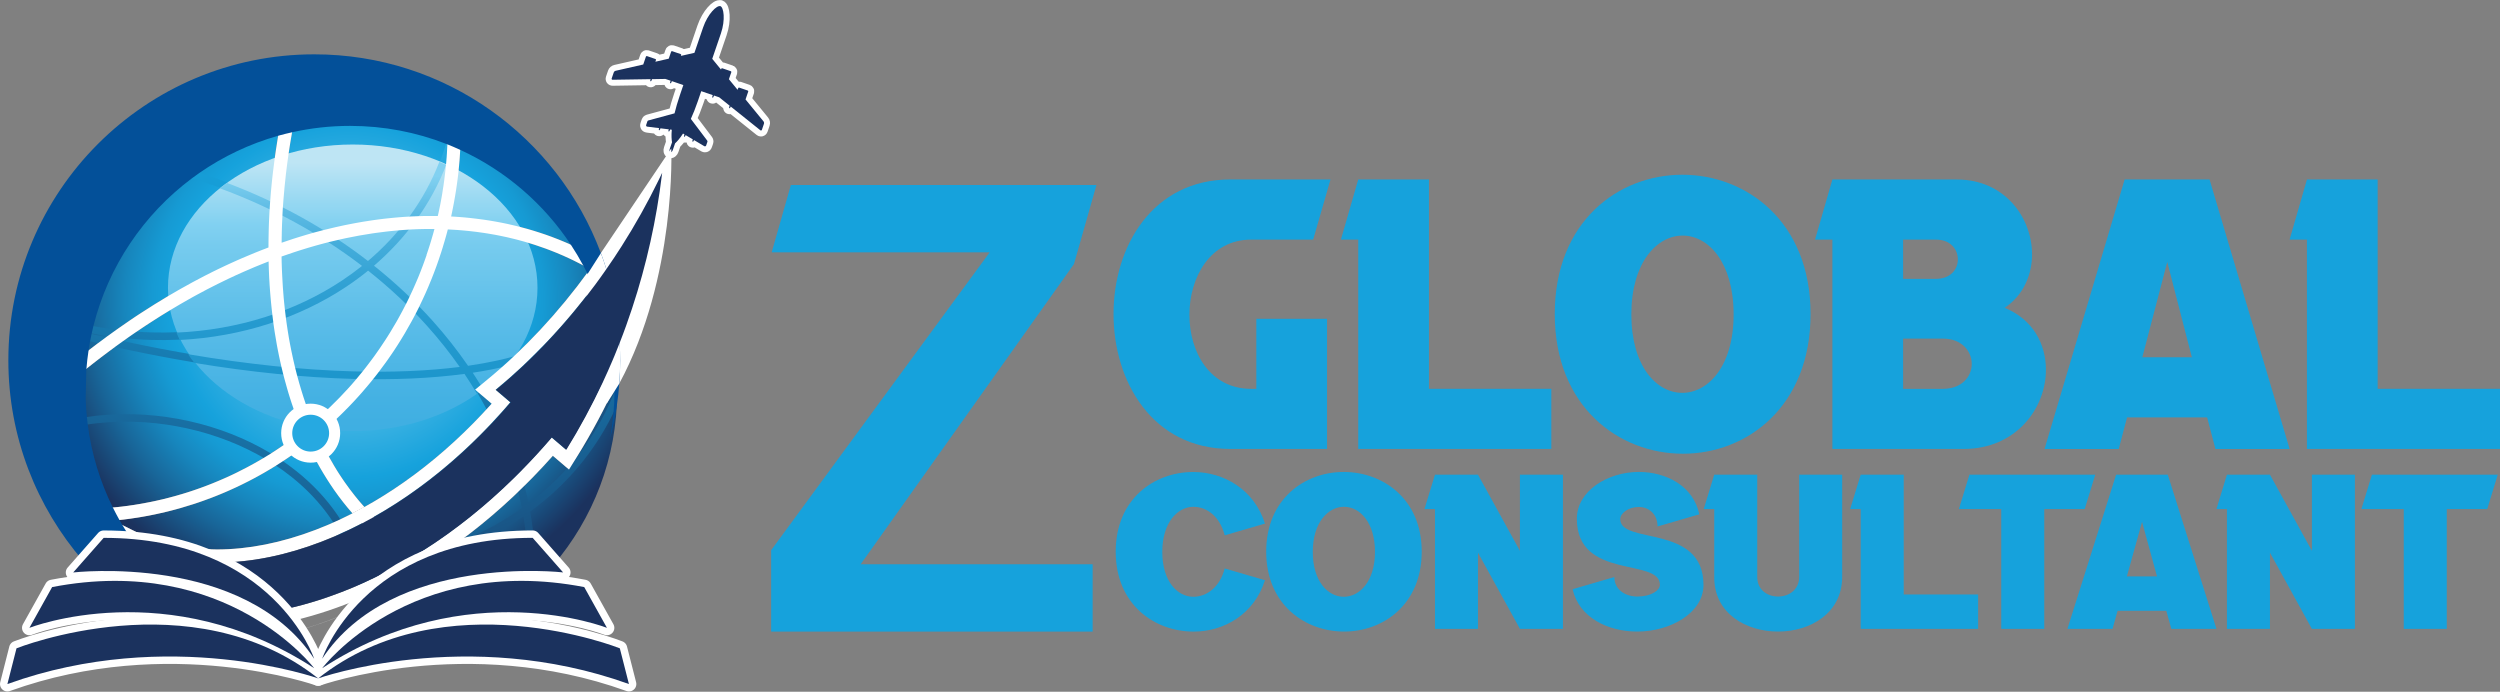 <svg xmlns="http://www.w3.org/2000/svg" width="206" height="57" viewBox="0 0 206 57" fill="none"><rect x="0" y="0" width="206" height="57" fill="#808080" stroke="none"/><g clip-path="url(#clip0_213_327)"><path d="M16.34 52.965C16.404 52.967 16.468 52.97 16.53 52.972C16.466 52.972 16.402 52.967 16.338 52.965H16.34Z" fill="url(#paint0_radial_213_327)"></path><path d="M16.876 52.982C16.808 52.982 16.739 52.98 16.67 52.977C16.739 52.977 16.808 52.982 16.876 52.982Z" fill="url(#paint1_radial_213_327)"></path><path d="M17.256 52.984C17.131 52.984 17.005 52.984 16.879 52.98C17.005 52.982 17.131 52.984 17.256 52.984Z" fill="white"></path><path d="M28.69 50.485C25.514 51.84 22.087 52.771 18.524 52.954C18.225 52.97 17.923 52.98 17.619 52.984C17.93 52.98 18.241 52.97 18.55 52.954C22.113 52.771 25.54 51.84 28.716 50.485C28.759 50.466 28.799 50.447 28.842 50.43L28.837 50.421C28.837 50.421 28.823 50.428 28.813 50.43C28.771 50.449 28.73 50.468 28.688 50.485H28.69Z" fill="white"></path><path d="M16.672 52.974C16.625 52.974 16.578 52.972 16.532 52.97C16.58 52.97 16.627 52.972 16.672 52.974Z" fill="white"></path><path d="M59.352 0.501C59.64 0.598 59.787 1.633 59.402 2.758C59.402 2.758 59.117 3.587 58.688 4.847L59.412 5.732L59.435 5.664C59.447 5.63 59.483 5.614 59.516 5.626L60.221 5.868C60.254 5.88 60.271 5.915 60.261 5.948L60.062 6.528L60.779 7.401L60.829 7.259C60.841 7.225 60.876 7.209 60.91 7.218L61.614 7.46C61.648 7.472 61.664 7.508 61.655 7.541L61.432 8.194L62.908 9.995C62.958 10.055 62.972 10.136 62.946 10.209L62.778 10.703C62.761 10.753 62.697 10.772 62.657 10.738L60.207 8.775L60.183 8.849C60.176 8.873 60.162 8.892 60.148 8.904C60.133 8.915 60.117 8.923 60.105 8.918C60.079 8.908 60.072 8.859 60.086 8.816L60.124 8.709L59.262 8.018L58.83 7.871L58.792 7.98C58.785 8.004 58.771 8.023 58.757 8.035C58.742 8.047 58.726 8.054 58.714 8.049C58.688 8.04 58.681 7.99 58.695 7.947L58.733 7.838L57.783 7.513L57.501 8.339C57.306 8.908 57.112 9.39 56.926 9.798L58.277 11.588C58.298 11.617 58.303 11.652 58.291 11.685L58.187 11.989C58.166 12.053 58.092 12.079 58.035 12.046L57.181 11.538L57.157 11.607C57.15 11.631 57.135 11.65 57.121 11.662C57.107 11.674 57.09 11.681 57.078 11.676C57.052 11.666 57.045 11.617 57.059 11.574L57.09 11.486L56.492 11.13L56.466 11.204C56.459 11.227 56.445 11.246 56.431 11.258C56.416 11.27 56.4 11.277 56.388 11.273C56.362 11.263 56.355 11.213 56.369 11.17L56.402 11.078L56.281 11.004C56.006 11.431 55.778 11.676 55.628 11.809L55.436 12.367C55.398 12.481 55.303 12.569 55.234 12.545C55.201 12.533 55.177 12.497 55.168 12.447C55.158 12.4 55.163 12.338 55.184 12.281L55.377 11.723C55.341 11.527 55.31 11.194 55.355 10.689L55.215 10.672L55.182 10.764C55.168 10.807 55.132 10.843 55.104 10.833C55.089 10.829 55.082 10.814 55.078 10.795C55.075 10.776 55.078 10.753 55.085 10.731L55.111 10.658L54.42 10.572L54.389 10.66C54.375 10.705 54.337 10.738 54.311 10.729C54.297 10.724 54.289 10.71 54.285 10.691C54.282 10.672 54.285 10.648 54.292 10.627L54.316 10.558L53.328 10.435C53.262 10.428 53.221 10.359 53.243 10.297L53.347 9.993C53.359 9.96 53.385 9.936 53.418 9.927L55.583 9.34C55.688 8.904 55.83 8.405 56.025 7.835L56.307 7.009L55.358 6.684L55.32 6.793C55.305 6.839 55.267 6.872 55.241 6.862C55.227 6.858 55.22 6.843 55.215 6.824C55.213 6.805 55.215 6.782 55.222 6.76L55.26 6.651L54.828 6.504L53.724 6.523L53.687 6.63C53.672 6.675 53.637 6.708 53.608 6.699C53.594 6.694 53.587 6.68 53.582 6.661C53.577 6.642 53.582 6.618 53.589 6.596L53.613 6.523L50.475 6.573C50.42 6.573 50.382 6.521 50.401 6.471L50.57 5.977C50.596 5.903 50.655 5.849 50.731 5.832L53.003 5.315L53.226 4.662C53.238 4.629 53.273 4.612 53.307 4.622L54.012 4.864C54.045 4.876 54.062 4.911 54.052 4.944L54.002 5.087L55.104 4.835L55.303 4.256C55.315 4.223 55.35 4.206 55.384 4.216L56.089 4.458C56.122 4.47 56.139 4.505 56.129 4.539L56.105 4.607L57.221 4.353C57.653 3.095 57.935 2.265 57.935 2.265C58.32 1.139 59.07 0.413 59.357 0.51L59.352 0.501Z" stroke="white" stroke-width="0.985" stroke-linecap="round" stroke-linejoin="round"></path><path d="M59.352 0.501C59.64 0.598 59.787 1.633 59.402 2.758C59.402 2.758 59.117 3.587 58.688 4.847L59.412 5.732L59.435 5.664C59.447 5.63 59.483 5.614 59.516 5.626L60.221 5.868C60.254 5.88 60.271 5.915 60.261 5.948L60.062 6.528L60.779 7.401L60.829 7.259C60.841 7.225 60.876 7.209 60.91 7.218L61.614 7.46C61.648 7.472 61.664 7.508 61.655 7.541L61.432 8.194L62.908 9.995C62.958 10.055 62.972 10.136 62.946 10.209L62.778 10.703C62.761 10.753 62.697 10.772 62.657 10.738L60.207 8.775L60.183 8.849C60.176 8.873 60.162 8.892 60.148 8.904C60.133 8.915 60.117 8.923 60.105 8.918C60.079 8.908 60.072 8.859 60.086 8.816L60.124 8.709L59.262 8.018L58.83 7.871L58.792 7.98C58.785 8.004 58.771 8.023 58.757 8.035C58.742 8.047 58.726 8.054 58.714 8.049C58.688 8.04 58.681 7.99 58.695 7.947L58.733 7.838L57.783 7.513L57.501 8.339C57.306 8.908 57.112 9.39 56.926 9.798L58.277 11.588C58.298 11.617 58.303 11.652 58.291 11.685L58.187 11.989C58.166 12.053 58.092 12.079 58.035 12.046L57.181 11.538L57.157 11.607C57.15 11.631 57.135 11.65 57.121 11.662C57.107 11.674 57.09 11.681 57.078 11.676C57.052 11.666 57.045 11.617 57.059 11.574L57.09 11.486L56.492 11.13L56.466 11.204C56.459 11.227 56.445 11.246 56.431 11.258C56.416 11.27 56.4 11.277 56.388 11.273C56.362 11.263 56.355 11.213 56.369 11.17L56.402 11.078L56.281 11.004C56.006 11.431 55.778 11.676 55.628 11.809L55.436 12.367C55.398 12.481 55.303 12.569 55.234 12.545C55.201 12.533 55.177 12.497 55.168 12.447C55.158 12.4 55.163 12.338 55.184 12.281L55.377 11.723C55.341 11.527 55.31 11.194 55.355 10.689L55.215 10.672L55.182 10.764C55.168 10.807 55.132 10.843 55.104 10.833C55.089 10.829 55.082 10.814 55.078 10.795C55.075 10.776 55.078 10.753 55.085 10.731L55.111 10.658L54.42 10.572L54.389 10.66C54.375 10.705 54.337 10.738 54.311 10.729C54.297 10.724 54.289 10.71 54.285 10.691C54.282 10.672 54.285 10.648 54.292 10.627L54.316 10.558L53.328 10.435C53.262 10.428 53.221 10.359 53.243 10.297L53.347 9.993C53.359 9.96 53.385 9.936 53.418 9.927L55.583 9.34C55.688 8.904 55.83 8.405 56.025 7.835L56.307 7.009L55.358 6.684L55.32 6.793C55.305 6.839 55.267 6.872 55.241 6.862C55.227 6.858 55.22 6.843 55.215 6.824C55.213 6.805 55.215 6.782 55.222 6.76L55.26 6.651L54.828 6.504L53.724 6.523L53.687 6.63C53.672 6.675 53.637 6.708 53.608 6.699C53.594 6.694 53.587 6.68 53.582 6.661C53.577 6.642 53.582 6.618 53.589 6.596L53.613 6.523L50.475 6.573C50.42 6.573 50.382 6.521 50.401 6.471L50.57 5.977C50.596 5.903 50.655 5.849 50.731 5.832L53.003 5.315L53.226 4.662C53.238 4.629 53.273 4.612 53.307 4.622L54.012 4.864C54.045 4.876 54.062 4.911 54.052 4.944L54.002 5.087L55.104 4.835L55.303 4.256C55.315 4.223 55.35 4.206 55.384 4.216L56.089 4.458C56.122 4.47 56.139 4.505 56.129 4.539L56.105 4.607L57.221 4.353C57.653 3.095 57.935 2.265 57.935 2.265C58.32 1.139 59.07 0.413 59.357 0.51L59.352 0.501Z" fill="#1B325E"></path><path d="M49.511 20.85L55.313 12.227C55.313 12.227 55.761 22.834 51.028 31.605L48.085 27.275L48.731 24.833L49.511 20.85Z" fill="white"></path><path d="M47.294 20.28C45.014 16.779 41.764 13.969 37.926 12.227C37.828 14.147 37.572 16.022 37.166 17.84C40.852 18.032 44.263 18.88 47.292 20.28H47.294Z" fill="url(#paint2_radial_213_327)"></path><path d="M35.521 17.798C35.704 17.798 35.885 17.798 36.067 17.802C36.514 15.858 36.784 13.843 36.865 11.778C34.377 10.805 31.669 10.269 28.837 10.269C27.204 10.269 25.611 10.447 24.08 10.784C23.504 13.998 23.219 17.081 23.195 20C27.51 18.5 31.655 17.798 35.524 17.798H35.521Z" fill="url(#paint3_radial_213_327)"></path><path d="M24.79 21.432C24.79 22.773 23.703 23.862 22.36 23.862C21.016 23.862 19.929 22.775 19.929 21.432C19.929 20.088 21.016 19.001 22.36 19.001C23.703 19.001 24.79 20.088 24.79 21.432Z" fill="white"></path><path d="M38.726 18.353C38.726 19.695 37.639 20.784 36.295 20.784C34.952 20.784 33.864 19.697 33.864 18.353C33.864 17.01 34.952 15.923 36.295 15.923C37.639 15.923 38.726 17.01 38.726 18.353Z" fill="white"></path><path d="M23.879 21.431C23.879 22.269 23.2 22.95 22.36 22.95C21.519 22.95 20.841 22.269 20.841 21.431C20.841 20.593 21.519 19.912 22.36 19.912C23.2 19.912 23.879 20.591 23.879 21.431Z" fill="#26A9E1"></path><path d="M37.814 18.353C37.814 19.191 37.135 19.872 36.295 19.872C35.455 19.872 34.776 19.191 34.776 18.353C34.776 17.515 35.455 16.834 36.295 16.834C37.135 16.834 37.814 17.513 37.814 18.353Z" fill="#26A9E1"></path><path d="M22.934 11.069C14.648 13.369 8.329 20.392 7.054 29.056C12.184 25.061 17.249 22.22 22.11 20.39C22.11 17.433 22.376 14.313 22.934 11.066V11.069Z" fill="url(#paint4_radial_213_327)"></path><path d="M25.35 36.561C20.86 40.036 15.436 42.3 9.535 42.887C9.561 42.937 9.587 42.984 9.616 43.034L11.142 43.789C13.105 44.762 15.436 45.275 17.876 45.275C18.187 45.275 18.505 45.265 18.823 45.248C21.472 45.115 24.254 44.432 27.09 43.219C27.116 43.207 27.14 43.198 27.166 43.186C27.192 43.174 27.216 43.164 27.242 43.153C27.847 42.889 28.448 42.604 29.046 42.298C28.514 41.695 28.009 41.05 27.532 40.368C26.722 39.208 25.991 37.933 25.35 36.559V36.561Z" fill="url(#paint5_radial_213_327)"></path><path d="M22.125 21.543C17.228 23.435 12.096 26.388 6.886 30.568C6.843 31.135 6.819 31.707 6.819 32.284C6.819 35.712 7.603 38.956 9.001 41.85C14.951 41.347 20.413 39.075 24.897 35.541C23.224 31.572 22.248 26.832 22.125 21.541V21.543Z" fill="url(#paint6_radial_213_327)"></path><path d="M28.757 33.508C27.952 34.339 27.105 35.127 26.217 35.865C26.217 35.87 26.219 35.873 26.221 35.877C27.264 38.163 28.548 40.143 30.026 41.778C33.772 39.704 37.344 36.808 40.511 33.266L40.133 32.944L39.151 32.108L40.148 31.289C43.221 28.761 46.032 25.742 48.489 22.355C48.429 22.238 48.37 22.122 48.308 22.006C45.006 20.195 41.159 19.108 36.91 18.913C35.465 24.52 32.609 29.53 28.759 33.511L28.757 33.508Z" fill="url(#paint7_radial_213_327)"></path><path d="M23.197 21.144C23.276 26.335 24.194 30.971 25.77 34.828C26.54 34.175 27.278 33.485 27.98 32.756C31.648 28.963 34.384 24.206 35.799 18.88C35.706 18.88 35.614 18.88 35.521 18.88C31.681 18.88 27.536 19.597 23.195 21.147L23.197 21.144Z" fill="url(#paint8_radial_213_327)"></path><path d="M45.571 46.592C48.864 42.745 50.853 37.748 50.853 32.286C50.853 32.016 50.848 31.748 50.838 31.48C49.87 33.604 48.771 35.66 47.553 37.63L46.891 38.698L45.934 37.881L45.559 37.561C43.449 39.932 41.185 42.059 38.814 43.896C37.855 44.639 36.874 45.334 35.877 45.985C37.634 46.711 39.523 47.091 41.524 47.093C42.827 47.093 44.178 46.929 45.571 46.592Z" fill="url(#paint9_radial_213_327)"></path><path d="M36.779 11.771C35.649 15.616 33.397 18.913 30.375 21.476C26.352 18.369 21.588 15.858 16.278 14.187C16.065 14.334 15.856 14.486 15.647 14.64C21.018 16.271 25.832 18.773 29.886 21.88C29.364 22.297 28.82 22.696 28.258 23.071C23.9 25.974 18.374 27.555 12.495 27.391C10.845 27.346 9.164 27.161 7.477 26.831C7.427 27.031 7.377 27.232 7.332 27.434C9.062 27.773 10.783 27.963 12.478 28.011C18.479 28.177 24.13 26.565 28.602 23.586C29.222 23.173 29.817 22.734 30.389 22.269C32.165 23.674 33.791 25.198 35.243 26.817C36.221 27.906 37.121 29.036 37.938 30.204C35.348 30.532 32.393 30.66 29.141 30.57C22.822 30.394 15.388 29.395 7.363 27.47L7.218 28.073C15.281 30.007 22.753 31.014 29.124 31.192C32.535 31.287 35.628 31.144 38.332 30.781C40.655 34.244 42.258 38.002 43.005 41.878C42.44 42.274 41.856 42.651 41.251 43.005C37.964 44.925 34.087 46.191 29.839 46.803C28.944 43.56 26.99 40.874 24.434 38.83C20.774 35.901 15.882 34.27 11.035 34.135C9.642 34.097 8.253 34.182 6.895 34.396C6.914 34.602 6.938 34.809 6.962 35.013C8.289 34.802 9.651 34.716 11.016 34.754C15.737 34.885 20.508 36.482 24.045 39.314C26.492 41.277 28.351 43.817 29.217 46.886C26.99 47.171 24.664 47.282 22.272 47.216C18.77 47.119 15.122 46.642 11.427 45.792C11.631 46.055 11.842 46.314 12.06 46.568C15.53 47.318 18.953 47.743 22.255 47.835C24.705 47.904 27.088 47.788 29.373 47.491C29.654 48.683 29.787 49.953 29.748 51.294C29.722 52.253 29.606 53.252 29.397 54.285C29.611 54.28 29.822 54.27 30.033 54.258C30.23 53.242 30.342 52.26 30.368 51.31V51.303C30.406 49.934 30.273 48.633 29.991 47.408C34.282 46.782 38.211 45.497 41.565 43.541C42.101 43.228 42.621 42.898 43.126 42.552C43.402 44.199 43.52 45.868 43.473 47.539C43.461 47.942 43.44 48.343 43.409 48.747C43.632 48.547 43.853 48.346 44.069 48.137C44.078 47.942 44.085 47.75 44.092 47.555C44.142 45.742 44.002 43.935 43.687 42.153C46.727 39.936 49.16 37.062 50.774 33.537C50.786 33.325 50.795 33.114 50.8 32.903C50.81 32.549 50.812 32.196 50.805 31.844C49.31 35.842 46.808 39.046 43.558 41.479C42.792 37.709 41.234 34.059 39.013 30.686C40.954 30.389 42.68 29.974 44.161 29.442C45.994 28.782 47.453 27.947 48.477 26.921C48.984 26.413 49.386 25.856 49.663 25.255C49.561 24.954 49.452 24.652 49.338 24.355C49.12 25.127 48.685 25.832 48.04 26.482C46.642 27.885 44.23 28.986 41.009 29.687C40.259 29.85 39.466 29.993 38.631 30.114C37.75 28.834 36.775 27.596 35.706 26.406C34.256 24.792 32.642 23.271 30.878 21.868C33.921 19.259 36.205 15.91 37.363 12.008C37.173 11.927 36.981 11.849 36.786 11.773L36.779 11.771Z" fill="url(#paint10_radial_213_327)"></path><path d="M29.065 35.521C37.473 35.521 44.289 30.235 44.289 23.715C44.289 17.194 37.473 11.908 29.065 11.908C20.657 11.908 13.841 17.194 13.841 23.715C13.841 30.235 20.657 35.521 29.065 35.521Z" fill="url(#paint11_linear_213_327)"></path><path d="M40.836 32.12L42.046 33.151C38.073 37.805 33.188 41.745 27.674 44.145C27.622 44.169 27.57 44.193 27.517 44.214C24.738 45.401 21.802 46.182 18.88 46.329C18.581 46.346 18.282 46.353 17.985 46.355C18.291 46.355 18.6 46.346 18.908 46.329C21.83 46.182 24.769 45.401 27.546 44.214C27.598 44.19 27.65 44.169 27.703 44.145L29.421 48.256C35.723 45.513 41.09 41.145 45.448 36.049L46.637 37.062C48.206 34.527 49.538 31.902 50.644 29.225C50.361 27.205 49.806 25.27 49.015 23.464C46.592 26.73 43.841 29.649 40.836 32.12Z" fill="url(#paint12_radial_213_327)"></path><path d="M41.8 30.15C42.016 29.892 42.22 29.623 42.412 29.35C41.944 29.481 41.455 29.602 40.945 29.713C40.195 29.877 39.402 30.02 38.567 30.141C37.686 28.861 36.711 27.622 35.645 26.433C34.194 24.819 32.58 23.3 30.817 21.895C33.447 19.637 35.509 16.829 36.77 13.587C36.582 13.502 36.395 13.419 36.203 13.338C34.968 16.528 32.932 19.291 30.321 21.506C26.931 18.887 23.017 16.692 18.692 15.068C18.491 15.213 18.296 15.36 18.106 15.512C22.474 17.112 26.423 19.298 29.832 21.911C29.309 22.329 28.766 22.728 28.201 23.103C24.365 25.657 19.623 27.188 14.534 27.406C14.619 27.61 14.712 27.815 14.811 28.014C19.915 27.753 24.672 26.198 28.545 23.618C29.165 23.205 29.761 22.766 30.333 22.301C32.108 23.706 33.732 25.23 35.187 26.849C36.165 27.938 37.064 29.068 37.881 30.236C35.291 30.563 32.336 30.692 29.084 30.601C24.978 30.487 20.401 30.024 15.497 29.187C15.661 29.431 15.834 29.668 16.02 29.903C20.712 30.68 25.104 31.109 29.067 31.221C32.478 31.316 35.571 31.173 38.275 30.81C38.636 31.349 38.98 31.895 39.305 32.446C39.476 32.325 39.642 32.201 39.806 32.073C39.533 31.615 39.25 31.162 38.954 30.713C39.962 30.559 40.912 30.373 41.802 30.155L41.8 30.15Z" fill="url(#paint13_linear_213_327)"></path><path d="M34.214 45.173C32.692 44.311 31.287 43.17 30.026 41.776C29.701 41.957 29.374 42.132 29.044 42.301C30.42 43.863 31.975 45.149 33.679 46.113C34.038 46.317 34.403 46.505 34.774 46.678C35.144 46.452 35.51 46.222 35.875 45.982C35.305 45.747 34.752 45.477 34.211 45.171L34.214 45.173Z" fill="white"></path><path d="M45.571 46.592C44.178 46.929 42.827 47.093 41.524 47.093C39.521 47.093 37.631 46.711 35.877 45.984C35.512 46.222 35.146 46.454 34.776 46.68C36.85 47.655 39.12 48.173 41.524 48.173C42.436 48.173 43.364 48.097 44.311 47.947C44.75 47.513 45.17 47.062 45.571 46.592Z" fill="white"></path><path d="M47.295 20.281C47.209 20.24 47.126 20.202 47.041 20.164C47.031 20.16 47.019 20.155 47.01 20.15C46.855 20.081 46.696 20.012 46.54 19.946C46.374 19.875 46.205 19.806 46.037 19.739C46.037 19.739 46.032 19.739 46.032 19.737C45.875 19.673 45.714 19.614 45.555 19.552C45.529 19.542 45.505 19.533 45.481 19.523C45.327 19.466 45.173 19.412 45.016 19.355C44.997 19.348 44.975 19.341 44.957 19.334C44.795 19.279 44.636 19.224 44.472 19.172C44.297 19.115 44.116 19.058 43.941 19.004C43.77 18.951 43.596 18.902 43.423 18.852C43.416 18.852 43.407 18.847 43.402 18.847C43.221 18.797 43.039 18.747 42.856 18.7C42.702 18.66 42.55 18.622 42.393 18.584C42.194 18.536 41.992 18.491 41.792 18.446C41.638 18.413 41.486 18.382 41.33 18.351C41.159 18.318 40.986 18.284 40.812 18.254C40.639 18.223 40.463 18.192 40.29 18.166C40.121 18.14 39.955 18.113 39.787 18.09C39.77 18.09 39.756 18.085 39.739 18.085C39.571 18.061 39.402 18.038 39.234 18.019C39.056 17.997 38.878 17.976 38.697 17.957C38.56 17.943 38.422 17.928 38.284 17.916C38.242 17.912 38.197 17.907 38.154 17.905C38.023 17.893 37.893 17.883 37.76 17.874C37.755 17.874 37.748 17.874 37.741 17.874C37.667 17.869 37.591 17.862 37.518 17.857C37.401 17.85 37.287 17.843 37.173 17.838C37.195 17.736 37.218 17.632 37.24 17.527C37.261 17.423 37.283 17.318 37.304 17.214C37.337 17.052 37.368 16.889 37.399 16.725C37.43 16.561 37.458 16.397 37.487 16.231C37.513 16.077 37.539 15.925 37.563 15.768C37.567 15.735 37.575 15.704 37.579 15.671C37.605 15.495 37.632 15.32 37.655 15.146C37.677 15.004 37.696 14.862 37.712 14.719C37.727 14.612 37.738 14.508 37.75 14.401C37.764 14.28 37.779 14.157 37.791 14.036C37.791 14.026 37.791 14.019 37.793 14.009C37.805 13.877 37.819 13.746 37.831 13.613C37.843 13.478 37.855 13.345 37.867 13.21C37.874 13.107 37.883 13.003 37.888 12.901C37.893 12.816 37.9 12.732 37.904 12.647C37.912 12.545 37.916 12.441 37.923 12.336C37.923 12.298 37.928 12.26 37.928 12.222C37.579 12.066 37.226 11.916 36.867 11.774C36.867 11.783 36.867 11.79 36.867 11.8C36.867 11.828 36.867 11.854 36.865 11.883C36.855 12.127 36.843 12.369 36.827 12.611C36.82 12.718 36.813 12.825 36.806 12.932C36.798 13.041 36.789 13.15 36.779 13.259C36.772 13.347 36.765 13.435 36.756 13.521C36.756 13.537 36.753 13.554 36.751 13.568C36.749 13.601 36.746 13.63 36.741 13.661C36.737 13.713 36.732 13.76 36.727 13.808C36.725 13.839 36.722 13.867 36.718 13.896C36.708 13.998 36.696 14.102 36.684 14.202L36.658 14.418C36.639 14.57 36.623 14.722 36.601 14.871C36.58 15.03 36.559 15.189 36.535 15.348C36.53 15.382 36.525 15.415 36.518 15.45C36.499 15.581 36.478 15.709 36.457 15.84C36.454 15.868 36.447 15.894 36.445 15.923C36.445 15.934 36.44 15.944 36.44 15.956C36.416 16.096 36.39 16.238 36.366 16.378C36.338 16.53 36.309 16.68 36.281 16.832C36.252 16.974 36.224 17.117 36.193 17.259C36.186 17.292 36.181 17.323 36.174 17.356C36.141 17.503 36.11 17.653 36.074 17.8C35.892 17.798 35.711 17.796 35.529 17.796C35.422 17.796 35.315 17.796 35.208 17.796C35.101 17.796 34.992 17.798 34.885 17.8C34.776 17.8 34.667 17.805 34.558 17.81H34.522C34.422 17.812 34.325 17.817 34.225 17.822C34.14 17.824 34.054 17.829 33.967 17.833C33.955 17.833 33.941 17.833 33.929 17.833C33.879 17.836 33.827 17.838 33.774 17.843C33.763 17.843 33.751 17.843 33.739 17.845C33.601 17.852 33.466 17.862 33.328 17.869C33.181 17.881 33.036 17.89 32.889 17.902C32.754 17.914 32.618 17.924 32.483 17.938C32.467 17.938 32.45 17.94 32.433 17.943C32.3 17.954 32.165 17.969 32.03 17.983C31.892 17.997 31.757 18.012 31.619 18.028C31.607 18.028 31.593 18.03 31.581 18.033C31.444 18.049 31.301 18.066 31.163 18.085C31.042 18.102 30.919 18.118 30.798 18.135C30.762 18.14 30.724 18.144 30.689 18.151C30.435 18.187 30.178 18.227 29.922 18.27C29.794 18.291 29.663 18.313 29.535 18.337C29.435 18.353 29.336 18.372 29.236 18.391C29.06 18.424 28.885 18.458 28.707 18.493C28.595 18.515 28.484 18.536 28.372 18.56C28.123 18.612 27.874 18.667 27.624 18.724C27.325 18.792 27.024 18.866 26.722 18.942C26.701 18.947 26.675 18.954 26.651 18.959C26.399 19.023 26.146 19.089 25.892 19.16C25.87 19.167 25.849 19.172 25.825 19.179C25.73 19.205 25.635 19.232 25.543 19.26C25.448 19.286 25.35 19.315 25.253 19.343C25.009 19.414 24.764 19.488 24.52 19.566C24.394 19.607 24.266 19.647 24.14 19.687C24.121 19.692 24.102 19.699 24.083 19.706C23.791 19.801 23.499 19.898 23.207 20.001C23.207 19.86 23.209 19.721 23.212 19.58C23.212 19.469 23.216 19.357 23.219 19.246C23.219 19.217 23.219 19.184 23.219 19.155C23.219 19.132 23.219 19.108 23.221 19.084C23.226 18.878 23.233 18.671 23.24 18.462C23.25 18.235 23.259 18.009 23.271 17.781C23.271 17.776 23.271 17.769 23.271 17.765C23.271 17.746 23.271 17.729 23.273 17.71C23.276 17.691 23.273 17.674 23.276 17.655C23.283 17.523 23.29 17.39 23.297 17.259C23.302 17.202 23.304 17.148 23.309 17.088C23.309 17.072 23.309 17.055 23.314 17.038C23.326 16.858 23.338 16.68 23.352 16.5C23.38 16.139 23.411 15.778 23.447 15.412C23.482 15.049 23.52 14.684 23.563 14.313C23.627 13.76 23.701 13.205 23.784 12.645C23.786 12.623 23.788 12.602 23.793 12.581C23.817 12.414 23.843 12.248 23.869 12.08C23.886 11.978 23.902 11.876 23.919 11.774C23.943 11.629 23.967 11.482 23.993 11.334C24.016 11.187 24.043 11.04 24.069 10.893C24.073 10.857 24.081 10.822 24.088 10.786C23.701 10.872 23.321 10.966 22.941 11.071C22.936 11.107 22.929 11.142 22.922 11.18C22.894 11.346 22.865 11.512 22.841 11.679C22.808 11.88 22.777 12.082 22.747 12.281C22.727 12.417 22.706 12.552 22.687 12.687C22.671 12.797 22.656 12.903 22.642 13.013C22.592 13.376 22.545 13.739 22.502 14.1C22.481 14.28 22.459 14.458 22.44 14.636C22.417 14.843 22.395 15.049 22.376 15.256C22.357 15.441 22.341 15.626 22.324 15.809C22.314 15.915 22.305 16.022 22.298 16.129C22.286 16.262 22.276 16.395 22.267 16.528C22.265 16.545 22.265 16.561 22.262 16.575C22.25 16.713 22.243 16.848 22.234 16.986C22.229 17.055 22.224 17.124 22.222 17.193C22.22 17.209 22.217 17.226 22.217 17.242C22.21 17.354 22.203 17.465 22.198 17.575C22.186 17.762 22.179 17.947 22.17 18.135C22.163 18.282 22.158 18.429 22.153 18.576C22.148 18.714 22.144 18.852 22.141 18.989C22.141 18.999 22.141 19.008 22.141 19.015C22.137 19.212 22.129 19.412 22.129 19.607C22.127 19.716 22.125 19.827 22.125 19.934C22.122 20.088 22.122 20.24 22.122 20.392C21.925 20.466 21.726 20.544 21.529 20.62C21.351 20.691 21.173 20.76 20.992 20.834C20.983 20.836 20.976 20.841 20.969 20.843C20.629 20.981 20.287 21.126 19.946 21.273C19.82 21.327 19.696 21.382 19.571 21.437C19.461 21.484 19.352 21.532 19.243 21.584C19.129 21.634 19.015 21.686 18.904 21.738C18.792 21.79 18.678 21.843 18.564 21.895C18.367 21.987 18.17 22.08 17.973 22.177C17.833 22.244 17.691 22.315 17.548 22.384C17.09 22.611 16.627 22.849 16.167 23.096C16.06 23.15 15.958 23.207 15.851 23.264C15.54 23.433 15.229 23.604 14.918 23.782C14.826 23.834 14.733 23.889 14.638 23.941C14.384 24.086 14.128 24.235 13.871 24.387C13.133 24.826 12.393 25.287 11.65 25.771C11.503 25.866 11.358 25.963 11.208 26.06C11.047 26.167 10.886 26.276 10.724 26.386C10.351 26.64 9.976 26.898 9.604 27.164C9.511 27.228 9.419 27.295 9.326 27.361C9.174 27.47 9.022 27.579 8.87 27.691C8.868 27.691 8.866 27.694 8.863 27.696C8.823 27.724 8.782 27.755 8.74 27.786C8.524 27.945 8.305 28.107 8.087 28.27C7.826 28.465 7.565 28.667 7.301 28.868C7.221 28.93 7.142 28.992 7.062 29.054C6.988 29.552 6.931 30.055 6.893 30.563C6.971 30.502 7.05 30.437 7.128 30.378C7.32 30.224 7.51 30.074 7.705 29.925C8.139 29.585 8.571 29.255 9.003 28.937C9.16 28.819 9.319 28.702 9.476 28.588C9.701 28.425 9.924 28.261 10.15 28.102C10.252 28.028 10.356 27.955 10.458 27.883C10.594 27.788 10.726 27.694 10.862 27.601C10.995 27.508 11.13 27.416 11.263 27.326C11.51 27.157 11.754 26.993 11.999 26.832C12.101 26.765 12.2 26.699 12.303 26.635C12.54 26.481 12.775 26.329 13.012 26.181C13.121 26.11 13.228 26.044 13.335 25.977C13.568 25.833 13.798 25.692 14.031 25.552C14.159 25.474 14.289 25.398 14.418 25.322C14.546 25.246 14.674 25.17 14.802 25.094C15.061 24.942 15.317 24.798 15.571 24.653C15.699 24.582 15.827 24.508 15.953 24.439C16.048 24.385 16.145 24.332 16.24 24.283C16.81 23.972 17.38 23.675 17.947 23.395C18.104 23.317 18.26 23.238 18.417 23.165C18.548 23.101 18.678 23.039 18.809 22.975C19.248 22.766 19.687 22.564 20.124 22.374C20.404 22.251 20.684 22.13 20.962 22.013C20.988 22.002 21.016 21.992 21.042 21.98C21.199 21.914 21.356 21.85 21.515 21.788C21.531 21.781 21.548 21.774 21.564 21.767C21.754 21.691 21.942 21.615 22.132 21.543C22.137 21.745 22.144 21.949 22.151 22.151C22.151 22.213 22.155 22.274 22.158 22.336C22.163 22.507 22.172 22.678 22.179 22.846L22.184 22.939C22.186 22.994 22.189 23.048 22.194 23.101C22.201 23.233 22.208 23.366 22.217 23.497C22.224 23.618 22.234 23.739 22.243 23.86C22.253 23.969 22.26 24.081 22.269 24.19C22.276 24.29 22.286 24.387 22.293 24.484C22.305 24.636 22.319 24.786 22.334 24.935C22.338 24.988 22.343 25.04 22.35 25.09C22.36 25.196 22.372 25.303 22.383 25.41C22.402 25.581 22.421 25.75 22.44 25.918C22.44 25.92 22.44 25.923 22.44 25.927C22.464 26.134 22.49 26.34 22.519 26.547C22.519 26.547 22.519 26.554 22.519 26.556C22.519 26.561 22.519 26.564 22.519 26.568C22.54 26.72 22.561 26.872 22.583 27.024C22.599 27.143 22.618 27.262 22.637 27.38C22.692 27.732 22.749 28.078 22.813 28.42C22.839 28.567 22.868 28.712 22.896 28.857C22.924 29.009 22.955 29.156 22.986 29.305C23.017 29.455 23.048 29.602 23.081 29.749C23.114 29.896 23.148 30.043 23.181 30.188C23.181 30.2 23.186 30.212 23.188 30.221C23.235 30.423 23.285 30.627 23.335 30.827C23.338 30.836 23.34 30.848 23.345 30.858C23.375 30.981 23.409 31.102 23.44 31.225C23.513 31.506 23.589 31.779 23.67 32.051C23.706 32.175 23.741 32.296 23.777 32.417C23.779 32.426 23.781 32.434 23.786 32.443C23.826 32.574 23.864 32.702 23.905 32.83C23.945 32.956 23.986 33.082 24.028 33.207C24.054 33.288 24.081 33.366 24.109 33.445C24.137 33.533 24.168 33.623 24.199 33.711C24.254 33.865 24.306 34.017 24.363 34.166C24.413 34.302 24.463 34.435 24.512 34.57C24.517 34.587 24.524 34.603 24.532 34.617C24.586 34.755 24.638 34.893 24.693 35.028C24.695 35.038 24.7 35.045 24.705 35.054C24.769 35.218 24.838 35.382 24.904 35.545C24.764 35.657 24.622 35.766 24.479 35.873C24.37 35.959 24.259 36.039 24.149 36.12C24.061 36.186 23.971 36.25 23.881 36.315C23.817 36.362 23.753 36.407 23.689 36.452C23.587 36.526 23.482 36.599 23.378 36.668C23.293 36.73 23.205 36.787 23.117 36.846C23.017 36.913 22.917 36.981 22.815 37.048C22.751 37.091 22.685 37.136 22.618 37.178C22.521 37.243 22.424 37.304 22.326 37.366C22.129 37.489 21.93 37.613 21.731 37.732C21.607 37.805 21.486 37.876 21.363 37.948C21.223 38.028 21.083 38.109 20.945 38.185C20.836 38.247 20.729 38.306 20.617 38.365C20.525 38.415 20.432 38.465 20.34 38.515C20.074 38.655 19.808 38.793 19.537 38.925C19.473 38.956 19.412 38.987 19.348 39.018C19.241 39.07 19.136 39.12 19.029 39.17C19.008 39.179 18.987 39.189 18.965 39.199C18.811 39.272 18.652 39.343 18.495 39.412C18.491 39.414 18.486 39.417 18.483 39.417C18.322 39.488 18.163 39.557 17.999 39.626C17.835 39.697 17.667 39.766 17.501 39.832C17.332 39.899 17.166 39.965 16.998 40.029C16.829 40.093 16.66 40.155 16.49 40.217C16.359 40.264 16.231 40.309 16.1 40.354C16.029 40.38 15.956 40.404 15.884 40.428C15.73 40.48 15.576 40.53 15.419 40.58C15.272 40.627 15.122 40.672 14.97 40.718C14.93 40.729 14.89 40.744 14.847 40.753C14.74 40.786 14.633 40.817 14.527 40.846C14.465 40.865 14.403 40.881 14.341 40.898C14.194 40.938 14.045 40.979 13.895 41.017C13.72 41.064 13.542 41.107 13.364 41.15C13.202 41.188 13.041 41.225 12.879 41.261C12.844 41.271 12.806 41.278 12.77 41.285C12.654 41.311 12.538 41.335 12.421 41.358C12.215 41.401 12.011 41.439 11.802 41.477C11.693 41.496 11.586 41.517 11.476 41.534C11.436 41.541 11.398 41.548 11.36 41.553C11.237 41.575 11.113 41.596 10.988 41.615C10.978 41.615 10.971 41.617 10.961 41.617C10.829 41.639 10.693 41.657 10.56 41.676C10.387 41.7 10.211 41.724 10.038 41.743C9.91 41.76 9.779 41.772 9.651 41.786C9.552 41.798 9.452 41.807 9.352 41.814C9.336 41.817 9.319 41.819 9.302 41.819C9.2 41.828 9.101 41.838 8.998 41.847C9.167 42.199 9.347 42.543 9.535 42.882C9.639 42.873 9.744 42.861 9.848 42.849C9.986 42.833 10.121 42.818 10.259 42.802C10.299 42.797 10.342 42.792 10.382 42.785C10.492 42.771 10.603 42.757 10.712 42.742C10.933 42.711 11.154 42.678 11.377 42.643C11.472 42.626 11.564 42.612 11.657 42.595C11.73 42.583 11.809 42.569 11.882 42.555C11.963 42.541 12.046 42.526 12.129 42.512C12.203 42.498 12.274 42.484 12.348 42.469C12.5 42.441 12.652 42.41 12.801 42.377C12.962 42.343 13.124 42.308 13.285 42.27C13.449 42.234 13.615 42.194 13.779 42.154C13.883 42.13 13.988 42.104 14.092 42.075C14.126 42.066 14.159 42.059 14.194 42.049C14.289 42.025 14.387 41.999 14.479 41.973C14.61 41.938 14.74 41.902 14.873 41.864C15.208 41.769 15.54 41.669 15.87 41.56C15.937 41.539 16.003 41.517 16.07 41.496C16.169 41.463 16.269 41.43 16.366 41.396C16.475 41.361 16.587 41.323 16.696 41.282C16.938 41.197 17.18 41.107 17.42 41.017C17.553 40.967 17.686 40.915 17.819 40.86C17.942 40.81 18.066 40.76 18.187 40.711C18.208 40.701 18.23 40.694 18.251 40.684C18.358 40.642 18.462 40.596 18.567 40.551C18.621 40.528 18.676 40.504 18.73 40.48C18.82 40.442 18.908 40.402 18.999 40.361C19.146 40.295 19.295 40.229 19.442 40.16C19.587 40.093 19.727 40.025 19.87 39.956C20.067 39.861 20.264 39.763 20.456 39.664C20.596 39.593 20.736 39.519 20.876 39.445C21.047 39.353 21.22 39.26 21.391 39.165C21.508 39.101 21.621 39.037 21.735 38.971C21.797 38.935 21.859 38.899 21.918 38.864C22.044 38.793 22.167 38.719 22.291 38.643C22.421 38.565 22.549 38.486 22.678 38.408C22.701 38.394 22.725 38.38 22.747 38.365C22.936 38.247 23.126 38.126 23.314 38C23.433 37.924 23.549 37.846 23.665 37.767C23.781 37.689 23.898 37.611 24.014 37.53C24.275 37.347 24.536 37.164 24.79 36.974C24.793 36.974 24.795 36.972 24.797 36.97C24.864 36.92 24.93 36.87 24.997 36.818C25.113 36.73 25.232 36.642 25.346 36.552C25.417 36.704 25.488 36.851 25.559 37.001C25.593 37.067 25.626 37.136 25.659 37.202C25.669 37.221 25.678 37.24 25.687 37.259C25.752 37.385 25.816 37.511 25.88 37.637C25.953 37.779 26.029 37.921 26.105 38.062C26.281 38.384 26.461 38.7 26.649 39.009C26.727 39.137 26.803 39.265 26.884 39.391C26.912 39.438 26.941 39.483 26.972 39.528C26.983 39.55 26.998 39.569 27.01 39.59C27.081 39.702 27.154 39.813 27.226 39.922C27.325 40.072 27.425 40.219 27.525 40.364C28.002 41.047 28.507 41.691 29.039 42.294C29.141 42.239 29.245 42.187 29.35 42.132C29.374 42.12 29.397 42.106 29.424 42.092C29.45 42.078 29.478 42.063 29.507 42.049C29.549 42.028 29.592 42.004 29.637 41.98C29.749 41.919 29.86 41.859 29.974 41.798C29.991 41.788 30.008 41.781 30.022 41.772C29.929 41.669 29.837 41.565 29.746 41.461C29.659 41.361 29.575 41.261 29.49 41.159C29.483 41.152 29.478 41.142 29.471 41.135C29.39 41.038 29.31 40.941 29.231 40.839C28.954 40.49 28.683 40.129 28.422 39.756C28.355 39.661 28.289 39.564 28.223 39.467C28.135 39.334 28.044 39.201 27.957 39.066C27.89 38.959 27.821 38.854 27.755 38.748C27.743 38.728 27.731 38.712 27.722 38.693C27.653 38.584 27.584 38.472 27.52 38.358C27.373 38.111 27.23 37.86 27.088 37.603C27.05 37.537 27.014 37.466 26.976 37.397C26.927 37.307 26.877 37.214 26.829 37.121C26.767 37.008 26.71 36.891 26.651 36.775C26.651 36.775 26.651 36.775 26.651 36.773C26.578 36.625 26.504 36.476 26.433 36.326C26.362 36.175 26.288 36.023 26.219 35.871C26.219 35.866 26.214 35.864 26.214 35.859C26.309 35.78 26.402 35.702 26.494 35.621C26.587 35.543 26.68 35.465 26.77 35.382C26.803 35.353 26.836 35.325 26.872 35.294C26.919 35.254 26.965 35.213 27.012 35.17C27.017 35.168 27.019 35.163 27.024 35.161C27.135 35.061 27.249 34.962 27.361 34.857C27.373 34.845 27.385 34.836 27.396 34.824C27.496 34.731 27.596 34.639 27.695 34.544C27.707 34.532 27.717 34.522 27.729 34.513C27.828 34.42 27.928 34.325 28.026 34.23C28.099 34.157 28.175 34.086 28.249 34.012C28.419 33.843 28.59 33.673 28.756 33.499C28.87 33.381 28.984 33.262 29.098 33.141C29.224 33.008 29.35 32.873 29.471 32.735C29.587 32.609 29.701 32.481 29.813 32.353C29.977 32.165 30.14 31.976 30.299 31.783C30.371 31.698 30.439 31.612 30.511 31.529C30.591 31.43 30.67 31.335 30.748 31.235C30.758 31.225 30.765 31.218 30.769 31.209C30.805 31.161 30.843 31.116 30.881 31.071C30.945 30.99 31.012 30.905 31.076 30.822C31.118 30.767 31.159 30.713 31.201 30.658C31.211 30.644 31.223 30.632 31.232 30.618C31.239 30.608 31.244 30.601 31.251 30.592C31.391 30.407 31.531 30.219 31.669 30.029C31.726 29.951 31.783 29.872 31.84 29.794C31.866 29.759 31.895 29.721 31.921 29.683C32.039 29.514 32.158 29.343 32.274 29.172C32.334 29.084 32.393 28.997 32.452 28.909C32.654 28.603 32.856 28.292 33.048 27.976C33.155 27.805 33.257 27.634 33.359 27.461C33.554 27.133 33.741 26.803 33.922 26.469C33.978 26.367 34.033 26.262 34.09 26.158C34.147 26.053 34.199 25.949 34.254 25.844C34.263 25.825 34.273 25.809 34.282 25.79C34.33 25.702 34.375 25.614 34.418 25.524C34.463 25.436 34.505 25.346 34.551 25.258C34.56 25.241 34.57 25.223 34.577 25.203C34.577 25.203 34.577 25.201 34.577 25.199C34.664 25.023 34.748 24.848 34.831 24.667C34.904 24.513 34.975 24.356 35.044 24.202C35.063 24.162 35.08 24.123 35.096 24.086C35.156 23.955 35.213 23.825 35.267 23.694C35.367 23.459 35.464 23.226 35.559 22.989C35.626 22.818 35.695 22.647 35.761 22.474C35.832 22.289 35.901 22.101 35.97 21.914C36.034 21.733 36.098 21.55 36.16 21.372C36.167 21.351 36.174 21.33 36.181 21.308C36.243 21.13 36.3 20.952 36.357 20.777C36.4 20.649 36.438 20.52 36.478 20.392C36.504 20.311 36.53 20.228 36.551 20.145C36.585 20.038 36.616 19.929 36.647 19.823C36.689 19.671 36.734 19.519 36.777 19.367C36.82 19.212 36.86 19.061 36.901 18.904C37.162 18.916 37.423 18.93 37.681 18.949C37.874 18.963 38.063 18.977 38.251 18.997C38.372 19.008 38.493 19.018 38.614 19.032H38.617C38.83 19.053 39.041 19.08 39.253 19.106C39.464 19.132 39.675 19.16 39.884 19.194C39.989 19.21 40.093 19.227 40.197 19.243C40.3 19.26 40.404 19.277 40.504 19.296C40.608 19.312 40.712 19.331 40.817 19.35C40.924 19.369 41.028 19.39 41.135 19.412C41.565 19.497 41.989 19.592 42.41 19.699C42.483 19.718 42.559 19.735 42.633 19.756C42.832 19.808 43.029 19.863 43.226 19.918C43.321 19.944 43.418 19.972 43.513 20.003C43.613 20.031 43.713 20.065 43.812 20.096C43.912 20.126 44.012 20.157 44.109 20.19C44.406 20.285 44.7 20.387 44.99 20.494C45.085 20.53 45.182 20.566 45.279 20.604C45.377 20.641 45.472 20.677 45.564 20.715C45.659 20.751 45.754 20.789 45.849 20.829C46.226 20.983 46.599 21.147 46.965 21.32C47.057 21.363 47.147 21.406 47.238 21.451C47.42 21.539 47.598 21.629 47.776 21.721C47.864 21.767 47.954 21.814 48.042 21.861C48.128 21.907 48.213 21.952 48.296 21.999C47.983 21.408 47.644 20.834 47.283 20.278L47.295 20.281ZM35.149 21.024C35.139 21.057 35.127 21.088 35.115 21.121C35.075 21.237 35.035 21.356 34.992 21.47C34.966 21.546 34.938 21.622 34.911 21.693C34.888 21.762 34.861 21.831 34.835 21.899C34.795 22.006 34.755 22.113 34.712 22.22C34.695 22.265 34.679 22.308 34.662 22.353C34.619 22.467 34.574 22.578 34.527 22.69C34.505 22.744 34.484 22.797 34.463 22.849C34.425 22.944 34.384 23.036 34.344 23.129C34.285 23.269 34.225 23.412 34.161 23.549C34.111 23.663 34.062 23.777 34.009 23.891C33.998 23.919 33.983 23.948 33.969 23.976C33.907 24.114 33.843 24.249 33.779 24.385C33.777 24.392 33.772 24.399 33.77 24.406C33.76 24.425 33.753 24.442 33.743 24.461C33.715 24.522 33.687 24.584 33.656 24.643C33.599 24.76 33.542 24.876 33.485 24.992C33.475 25.011 33.466 25.028 33.456 25.047C33.259 25.439 33.053 25.825 32.842 26.205C32.785 26.307 32.73 26.407 32.671 26.509C32.507 26.796 32.338 27.081 32.165 27.361C32.103 27.463 32.039 27.565 31.975 27.665C31.963 27.686 31.949 27.708 31.935 27.729C31.871 27.831 31.804 27.933 31.74 28.033C31.595 28.261 31.446 28.482 31.292 28.705C31.159 28.899 31.026 29.091 30.888 29.281C30.807 29.393 30.727 29.502 30.646 29.611C30.565 29.721 30.482 29.832 30.399 29.939C30.321 30.046 30.24 30.148 30.159 30.252C30.145 30.269 30.131 30.288 30.119 30.305C30.045 30.399 29.97 30.494 29.896 30.587C29.891 30.596 29.882 30.606 29.875 30.613C29.718 30.81 29.556 31.005 29.395 31.197C29.388 31.206 29.381 31.216 29.374 31.223C29.3 31.311 29.224 31.399 29.148 31.486C29.087 31.558 29.022 31.631 28.961 31.703C28.861 31.814 28.761 31.926 28.662 32.035C28.441 32.279 28.215 32.521 27.985 32.756C27.743 33.006 27.498 33.25 27.249 33.49C27.171 33.563 27.093 33.639 27.014 33.713C26.9 33.822 26.784 33.929 26.67 34.036C26.563 34.136 26.454 34.233 26.345 34.33C26.335 34.337 26.328 34.344 26.321 34.352C26.141 34.513 25.958 34.672 25.775 34.829C25.687 34.613 25.602 34.397 25.519 34.176C25.407 33.886 25.303 33.594 25.198 33.298C25.191 33.276 25.184 33.255 25.177 33.233C25.125 33.084 25.075 32.934 25.025 32.78C25.013 32.745 25.002 32.709 24.99 32.673C24.933 32.498 24.878 32.322 24.826 32.144C24.769 31.961 24.714 31.776 24.662 31.591C24.657 31.572 24.65 31.551 24.645 31.529C24.593 31.351 24.543 31.171 24.496 30.988C24.494 30.976 24.491 30.967 24.486 30.955C24.484 30.945 24.482 30.933 24.477 30.924C24.425 30.725 24.375 30.523 24.325 30.321C24.323 30.309 24.32 30.3 24.316 30.288C24.206 29.834 24.104 29.376 24.009 28.911C23.988 28.802 23.964 28.69 23.943 28.579C23.931 28.522 23.922 28.467 23.91 28.41C23.895 28.334 23.881 28.258 23.867 28.183C23.848 28.071 23.826 27.955 23.805 27.841C23.798 27.798 23.791 27.755 23.784 27.712C23.758 27.556 23.729 27.394 23.706 27.235C23.682 27.088 23.658 26.939 23.639 26.789C23.63 26.723 23.62 26.656 23.61 26.59C23.591 26.452 23.573 26.312 23.554 26.172C23.554 26.172 23.554 26.17 23.554 26.167C23.527 25.958 23.501 25.75 23.478 25.538C23.478 25.538 23.478 25.536 23.478 25.534C23.468 25.46 23.461 25.384 23.454 25.31C23.437 25.182 23.425 25.052 23.413 24.924C23.402 24.793 23.387 24.662 23.375 24.529C23.349 24.245 23.328 23.955 23.307 23.665C23.307 23.658 23.307 23.654 23.307 23.646C23.297 23.528 23.29 23.407 23.285 23.283C23.271 23.077 23.259 22.868 23.25 22.659C23.245 22.552 23.24 22.445 23.235 22.339L23.231 22.253C23.226 22.137 23.221 22.018 23.219 21.902L23.209 21.603C23.205 21.448 23.202 21.292 23.2 21.137C23.399 21.066 23.599 20.997 23.798 20.931C23.941 20.881 24.083 20.834 24.225 20.786L24.237 20.782C24.38 20.734 24.52 20.689 24.662 20.644C25.115 20.499 25.569 20.364 26.015 20.238C26.148 20.202 26.281 20.164 26.411 20.129C26.518 20.1 26.625 20.072 26.732 20.043C26.846 20.015 26.962 19.984 27.076 19.956C27.097 19.951 27.121 19.944 27.142 19.939C27.396 19.875 27.65 19.815 27.902 19.758C27.926 19.751 27.95 19.747 27.973 19.742C28.078 19.718 28.18 19.694 28.284 19.673C28.358 19.656 28.429 19.642 28.5 19.625C29.238 19.471 29.97 19.338 30.691 19.232C30.779 19.217 30.867 19.205 30.954 19.194C31.247 19.151 31.538 19.115 31.828 19.082C31.928 19.07 32.027 19.061 32.127 19.049C32.362 19.023 32.595 19.001 32.827 18.982C32.839 18.98 32.849 18.98 32.861 18.977C32.998 18.966 33.133 18.956 33.269 18.947C33.407 18.937 33.542 18.928 33.677 18.921C33.689 18.921 33.698 18.918 33.713 18.918C33.784 18.913 33.855 18.909 33.929 18.906C34.085 18.897 34.244 18.89 34.401 18.885C34.558 18.88 34.714 18.875 34.871 18.873C34.98 18.871 35.087 18.868 35.196 18.868C35.305 18.868 35.412 18.868 35.519 18.868C35.612 18.868 35.704 18.868 35.799 18.868C35.764 19.008 35.723 19.148 35.683 19.288C35.652 19.402 35.619 19.516 35.583 19.63C35.578 19.647 35.574 19.663 35.569 19.678C35.54 19.78 35.51 19.88 35.479 19.979C35.457 20.05 35.436 20.124 35.412 20.193C35.374 20.316 35.334 20.437 35.296 20.558C35.246 20.71 35.196 20.86 35.144 21.009L35.149 21.024Z" fill="white"></path><path d="M28.03 35.692C28.03 37.033 26.943 38.123 25.599 38.123C24.256 38.123 23.169 37.036 23.169 35.692C23.169 34.349 24.256 33.262 25.599 33.262C26.943 33.262 28.03 34.349 28.03 35.692Z" fill="white"></path><path d="M25.599 37.211C26.438 37.211 27.119 36.531 27.119 35.692C27.119 34.853 26.438 34.173 25.599 34.173C24.761 34.173 24.08 34.853 24.08 35.692C24.08 36.531 24.761 37.211 25.599 37.211Z" fill="#26A9E1"></path><path d="M46.635 37.059L45.446 36.046C41.087 41.144 35.721 45.512 29.419 48.253L29.424 48.263C29.381 48.282 29.34 48.301 29.298 48.317C26.122 49.673 22.694 50.603 19.131 50.786C18.823 50.803 18.512 50.812 18.201 50.817C18.189 50.817 18.177 50.817 18.165 50.817C18.092 50.817 18.018 50.817 17.945 50.817C17.923 50.817 17.902 50.817 17.883 50.817C17.866 50.817 17.852 50.817 17.835 50.817C17.71 50.817 17.584 50.817 17.458 50.812C17.389 50.812 17.32 50.81 17.252 50.807C17.204 50.807 17.157 50.805 17.111 50.803C17.047 50.803 16.983 50.8 16.922 50.795C17.527 51.187 18.154 51.548 18.799 51.878C18.92 51.873 19.044 51.868 19.165 51.861C22.595 51.686 26.138 50.826 29.697 49.307C29.723 49.295 29.751 49.283 29.777 49.272C29.794 49.264 29.81 49.257 29.825 49.25C32.946 47.895 35.968 46.091 38.809 43.891C41.18 42.056 43.444 39.927 45.555 37.555L45.93 37.876L46.886 38.692L47.548 37.624C48.766 35.654 49.865 33.599 50.834 31.474C50.805 30.712 50.741 29.96 50.637 29.217C49.531 31.894 48.199 34.52 46.63 37.054L46.635 37.059Z" fill="white"></path><path d="M17.809 46.355C17.809 46.355 17.828 46.355 17.838 46.355C17.885 46.355 17.935 46.355 17.983 46.355C18.282 46.355 18.578 46.345 18.878 46.328C21.802 46.181 24.738 45.401 27.515 44.214C27.567 44.192 27.62 44.169 27.672 44.145C33.186 41.745 38.071 37.807 42.044 33.15L40.834 32.12C43.839 29.649 46.59 26.727 49.013 23.463C48.849 23.088 48.674 22.716 48.489 22.352C46.032 25.742 43.221 28.759 40.148 31.287L39.151 32.106L40.133 32.941L40.511 33.264C36.566 37.677 31.997 41.085 27.24 43.155C27.216 43.164 27.19 43.176 27.164 43.188C27.138 43.2 27.114 43.212 27.088 43.221C24.251 44.434 21.47 45.116 18.821 45.251C18.505 45.267 18.187 45.277 17.873 45.277C15.431 45.277 13.102 44.762 11.139 43.791L9.613 43.036C9.946 43.627 10.304 44.204 10.686 44.76C12.853 45.833 15.305 46.345 17.805 46.359L17.809 46.355Z" fill="white"></path><path d="M51.104 29.682C51.104 30.328 51.078 30.969 51.031 31.605C50.985 32.219 50.917 32.827 50.826 33.428C50.686 34.358 50.496 35.272 50.259 36.164C50.392 35.45 50.494 34.721 50.556 33.983C50.606 33.416 50.632 32.846 50.634 32.269V32.158C50.634 32.08 50.634 32.004 50.634 31.928C50.625 31.159 50.58 30.399 50.494 29.651C50.492 29.635 50.489 29.618 50.487 29.601C50.318 28.161 50.01 26.765 49.575 25.424C49.48 25.132 49.379 24.84 49.272 24.553C49.158 24.247 49.037 23.945 48.908 23.644C48.906 23.637 48.904 23.627 48.899 23.622C48.747 23.266 48.588 22.917 48.419 22.573C48.408 22.549 48.398 22.526 48.384 22.502C48.277 22.288 48.17 22.077 48.056 21.87C47.743 21.287 47.406 20.719 47.043 20.171C44.807 16.784 41.645 14.056 37.923 12.348C37.729 12.257 37.534 12.172 37.337 12.089C37.18 12.022 37.024 11.958 36.865 11.894C36.829 11.882 36.794 11.868 36.758 11.854C34.306 10.897 31.636 10.373 28.844 10.373C27.202 10.373 25.602 10.555 24.064 10.9C23.677 10.985 23.297 11.082 22.917 11.187C20.572 11.849 18.388 12.893 16.435 14.244C16.224 14.391 16.015 14.543 15.808 14.697C11.847 17.657 8.925 21.935 7.693 26.881C7.643 27.081 7.595 27.282 7.553 27.484C7.55 27.496 7.548 27.508 7.546 27.52C7.501 27.721 7.46 27.923 7.422 28.127C7.375 28.377 7.334 28.628 7.296 28.882C7.22 29.381 7.163 29.881 7.121 30.392C7.118 30.42 7.116 30.449 7.114 30.48L7.059 32.841C7.076 33.354 7.109 33.862 7.159 34.365C7.178 34.572 7.201 34.776 7.23 34.98C7.543 37.413 8.258 39.72 9.305 41.833C9.478 42.182 9.661 42.523 9.85 42.863C9.929 43.003 10.009 43.143 10.092 43.278C10.323 43.667 10.565 44.05 10.819 44.422C10.959 44.627 11.101 44.828 11.246 45.028C11.251 45.035 11.256 45.042 11.26 45.047C11.476 45.343 11.7 45.63 11.932 45.915C12.146 46.179 12.367 46.438 12.592 46.689C12.799 46.922 13.012 47.15 13.23 47.373C13.56 47.712 13.902 48.04 14.251 48.355C14.723 48.785 15.22 49.193 15.73 49.578C16.138 49.483 16.648 49.357 17.239 49.2C17.693 49.079 18.194 48.939 18.737 48.78C19.433 48.579 20.195 48.339 21.004 48.068C21.234 47.992 21.467 47.912 21.707 47.828C22.224 47.648 22.758 47.453 23.309 47.245C24.833 46.663 26.461 45.97 28.113 45.156C28.244 45.092 28.374 45.025 28.502 44.961C28.685 44.869 28.868 44.774 29.053 44.679C29.554 44.418 30.057 44.142 30.558 43.857C30.886 43.672 31.211 43.48 31.536 43.283C34.401 41.548 37.152 39.404 39.345 36.786C39.314 36.865 38.03 40.053 32.398 43.988C32.098 44.197 31.785 44.408 31.458 44.624C30.855 45.018 30.209 45.419 29.516 45.825C29.338 45.93 29.153 46.034 28.97 46.141C28.851 46.207 28.73 46.274 28.609 46.343C28.154 46.597 27.679 46.851 27.185 47.107C26.729 47.342 26.257 47.579 25.766 47.814C24.738 48.313 23.637 48.806 22.452 49.3C21.994 49.492 21.524 49.68 21.042 49.87C20.648 50.024 20.247 50.178 19.836 50.333C19.39 50.499 18.934 50.665 18.469 50.829C18.469 50.829 18.469 50.829 18.464 50.831C18.282 50.895 18.096 50.962 17.909 51.026C18.426 51.325 18.958 51.607 19.502 51.864C19.831 52.02 20.164 52.17 20.501 52.31C20.503 52.31 20.508 52.312 20.51 52.315C20.695 52.393 20.878 52.464 21.066 52.538C21.073 52.538 21.08 52.542 21.087 52.545C22.155 52.953 23.261 53.278 24.403 53.513C24.754 53.587 25.11 53.651 25.469 53.706C25.531 53.718 25.592 53.725 25.654 53.734C26.005 53.786 26.364 53.829 26.72 53.865C26.76 53.869 26.8 53.874 26.838 53.877C27.088 53.9 27.337 53.919 27.589 53.934C27.857 53.95 28.127 53.96 28.398 53.964C28.545 53.967 28.69 53.969 28.837 53.969C28.965 53.969 29.093 53.969 29.219 53.964C29.298 53.964 29.376 53.962 29.454 53.96C29.668 53.955 29.879 53.945 30.088 53.934C32.276 53.81 34.377 53.364 36.345 52.642C33.684 53.858 30.776 54.627 27.714 54.847C27.422 54.869 27.128 54.885 26.831 54.895C26.784 54.897 26.736 54.9 26.691 54.9C26.425 54.909 26.16 54.911 25.891 54.911H25.744C25.701 54.911 25.659 54.911 25.618 54.911C25.336 54.909 25.056 54.9 24.773 54.888C20.572 54.705 16.637 53.492 13.214 51.496C12.668 51.18 12.139 50.843 11.621 50.485C10.494 49.711 9.435 48.847 8.452 47.904C8.175 47.639 7.902 47.366 7.636 47.086C7.372 46.81 7.116 46.528 6.864 46.238C3.019 41.792 0.688 36.01 0.688 29.682C0.688 15.763 11.975 4.477 25.896 4.477C36.71 4.477 45.932 11.287 49.511 20.852C49.675 21.287 49.827 21.73 49.965 22.177C50.568 24.111 50.943 26.143 51.061 28.246C51.087 28.723 51.102 29.203 51.102 29.687L51.104 29.682Z" fill="#035099"></path><path d="M51.062 28.244C51.088 28.721 51.102 29.201 51.102 29.685C51.102 30.331 51.076 30.972 51.028 31.608L50.85 31.893L50.8 31.971L50.67 32.18L50.634 32.239L49.989 33.265L49.661 31.52L49.654 31.477L48.747 26.628L48.598 25.83L48.332 24.404L48.327 24.375L48.087 23.096L48.417 22.576L48.519 22.415L49.512 20.858C49.675 21.292 49.827 21.736 49.965 22.182C50.397 21.567 50.815 20.938 51.221 20.3L51.61 26.794C51.437 27.281 51.254 27.767 51.064 28.252L51.062 28.244Z" fill="white"></path><path d="M54.563 14.242C54.501 14.76 54.432 15.277 54.356 15.792C53.817 19.476 52.91 23.169 51.61 26.787C51.437 27.273 51.254 27.76 51.064 28.244C50.931 28.588 50.791 28.933 50.651 29.274C50.599 29.4 50.546 29.526 50.494 29.649C50.228 30.276 49.953 30.898 49.663 31.515C48.78 33.397 47.783 35.251 46.666 37.057L46.649 37.041L45.476 36.044C45.476 36.044 45.469 36.053 45.465 36.056C44.643 37.017 43.786 37.952 42.891 38.854C42.728 39.02 42.562 39.187 42.393 39.353C40.069 41.636 37.515 43.704 34.736 45.451C34.444 45.636 34.149 45.816 33.853 45.989C33.791 46.025 33.729 46.063 33.667 46.099C33.096 46.436 32.516 46.758 31.925 47.067C31.329 47.38 30.724 47.677 30.107 47.957C29.915 48.045 29.72 48.133 29.526 48.218C29.492 48.235 29.459 48.247 29.426 48.261C29.383 48.28 29.343 48.297 29.3 48.316C29.2 48.358 29.101 48.401 29.001 48.441C28.901 48.484 28.802 48.525 28.702 48.565C28.602 48.605 28.503 48.645 28.4 48.684C28.308 48.719 28.215 48.757 28.123 48.793C27.812 48.911 27.496 49.03 27.18 49.139C27.095 49.17 27.007 49.201 26.919 49.232C26.699 49.305 26.478 49.381 26.252 49.453C26.15 49.486 26.048 49.517 25.946 49.55C25.628 49.647 25.308 49.74 24.987 49.828C24.885 49.856 24.785 49.882 24.683 49.908C24.244 50.022 23.805 50.129 23.361 50.222C22.929 50.314 22.492 50.397 22.056 50.468C21.956 50.485 21.859 50.499 21.761 50.516C21.678 50.528 21.595 50.542 21.512 50.552C21.439 50.563 21.363 50.573 21.289 50.582C21.173 50.599 21.056 50.613 20.94 50.627C20.8 50.644 20.658 50.661 20.518 50.675C20.404 50.687 20.287 50.699 20.174 50.708C20.1 50.715 20.024 50.72 19.95 50.727C19.901 50.732 19.853 50.737 19.803 50.739C19.694 50.749 19.582 50.756 19.471 50.763C19.359 50.77 19.248 50.777 19.136 50.782C18.982 50.791 18.828 50.798 18.673 50.801H18.659C18.595 50.803 18.533 50.806 18.469 50.808C18.386 50.808 18.303 50.81 18.22 50.813C18.118 50.813 18.016 50.813 17.914 50.813H17.888C17.731 50.813 17.574 50.813 17.418 50.808C17.346 50.808 17.278 50.806 17.204 50.803C17.176 50.803 17.145 50.801 17.114 50.798C17.095 50.798 17.073 50.798 17.052 50.798C17.009 50.798 16.964 50.794 16.922 50.794C15.754 50.039 14.659 49.18 13.658 48.223C13.34 47.919 13.034 47.611 12.735 47.29C12.514 47.053 12.3 46.813 12.091 46.569C11.873 46.315 11.662 46.056 11.46 45.792C11.199 45.46 10.95 45.118 10.71 44.772C10.705 44.765 10.7 44.76 10.696 44.753C10.767 44.788 10.836 44.822 10.907 44.855C10.957 44.879 11.007 44.902 11.054 44.924C11.12 44.955 11.187 44.985 11.253 45.014C11.341 45.054 11.431 45.092 11.522 45.13C11.579 45.156 11.638 45.18 11.697 45.204C11.783 45.237 11.87 45.273 11.958 45.306C12.03 45.334 12.103 45.36 12.174 45.387C12.245 45.413 12.319 45.439 12.39 45.465C12.464 45.491 12.537 45.515 12.609 45.538C12.621 45.543 12.635 45.548 12.647 45.55C12.697 45.567 12.746 45.584 12.794 45.598C12.806 45.603 12.818 45.605 12.829 45.61C12.903 45.633 12.977 45.657 13.05 45.676C13.185 45.717 13.323 45.755 13.461 45.792C13.534 45.811 13.608 45.83 13.682 45.849C13.905 45.906 14.128 45.959 14.353 46.004C14.427 46.02 14.505 46.035 14.579 46.049C14.595 46.053 14.612 46.056 14.629 46.058C14.762 46.084 14.897 46.108 15.032 46.13C15.108 46.141 15.184 46.156 15.26 46.165C15.336 46.177 15.412 46.187 15.49 46.198C15.611 46.215 15.732 46.232 15.853 46.243C15.901 46.248 15.951 46.253 15.998 46.26C16.005 46.26 16.015 46.26 16.022 46.262C16.176 46.279 16.331 46.296 16.487 46.305C16.539 46.31 16.592 46.315 16.644 46.317C16.668 46.319 16.691 46.322 16.715 46.322C16.77 46.324 16.822 46.329 16.877 46.331C16.898 46.331 16.924 46.334 16.945 46.336C16.957 46.336 16.969 46.336 16.981 46.338C17.002 46.338 17.026 46.338 17.05 46.341C17.069 46.341 17.09 46.341 17.109 46.341C17.138 46.343 17.166 46.346 17.195 46.346C17.244 46.348 17.294 46.35 17.342 46.35C17.349 46.35 17.356 46.35 17.363 46.35C17.377 46.35 17.392 46.35 17.406 46.35C17.56 46.355 17.717 46.357 17.873 46.357H17.907C18.016 46.357 18.123 46.357 18.232 46.355C18.294 46.355 18.353 46.353 18.415 46.35H18.445C18.6 46.346 18.752 46.341 18.906 46.331C21.828 46.184 24.766 45.403 27.546 44.216C27.598 44.195 27.65 44.171 27.703 44.148C27.814 44.1 27.926 44.05 28.035 44C28.225 43.917 28.41 43.83 28.598 43.742C29.011 43.549 29.419 43.345 29.822 43.134C30.155 42.961 30.485 42.783 30.812 42.597C34.437 40.559 37.738 37.862 40.622 34.779C40.774 34.617 40.924 34.454 41.071 34.288C41.413 33.915 41.745 33.537 42.07 33.153L40.86 32.123C41.823 31.33 42.761 30.49 43.672 29.607C44.028 29.262 44.377 28.911 44.724 28.555C45.989 27.252 47.193 25.863 48.327 24.401C48.522 24.152 48.714 23.901 48.904 23.644C48.944 23.592 48.982 23.54 49.023 23.488C49.343 23.058 49.656 22.619 49.962 22.177C50.395 21.562 50.812 20.933 51.218 20.295C52.334 18.543 53.359 16.713 54.285 14.814C54.38 14.624 54.47 14.434 54.56 14.245L54.563 14.242Z" fill="#1B325E"></path><path d="M51.073 53.421C51.073 53.421 36.647 47.663 26.217 55.899C26.217 55.899 38.458 51.551 51.824 56.365L51.073 53.421Z" stroke="white" stroke-width="1.22" stroke-linecap="round" stroke-linejoin="round"></path><path d="M50.012 51.734L48.14 48.375C33.713 45.596 26.549 55.059 26.549 55.059C38.583 47.234 50.012 51.734 50.012 51.734Z" stroke="white" stroke-width="1.22" stroke-linecap="round" stroke-linejoin="round"></path><path d="M46.402 47.169L43.891 44.318C29.877 44.318 26.547 54.278 26.547 54.278C32.336 45.531 46.402 47.167 46.402 47.167V47.169Z" stroke="white" stroke-width="1.22" stroke-linecap="round" stroke-linejoin="round"></path><path d="M1.36 53.421L0.61 56.365C13.976 51.548 26.217 55.899 26.217 55.899C15.787 47.663 1.36 53.421 1.36 53.421Z" stroke="white" stroke-width="1.22" stroke-linecap="round" stroke-linejoin="round"></path><path d="M25.887 55.059C25.887 55.059 18.723 45.596 4.296 48.375L2.424 51.734C2.424 51.734 13.853 47.234 25.887 55.059Z" stroke="white" stroke-width="1.22" stroke-linecap="round" stroke-linejoin="round"></path><path d="M25.887 54.28C25.887 54.28 22.559 44.32 8.543 44.32L6.031 47.171C6.031 47.171 20.098 45.536 25.887 54.282V54.28Z" stroke="white" stroke-width="1.22" stroke-linecap="round" stroke-linejoin="round"></path><path d="M51.073 53.421C51.073 53.421 36.647 47.663 26.217 55.899C26.217 55.899 38.458 51.551 51.824 56.365L51.073 53.421Z" fill="#1B325E"></path><path d="M50.012 51.734L48.14 48.375C33.713 45.596 26.549 55.059 26.549 55.059C38.583 47.234 50.012 51.734 50.012 51.734Z" fill="#1B325E"></path><path d="M46.402 47.169L43.891 44.318C29.877 44.318 26.547 54.278 26.547 54.278C32.336 45.531 46.402 47.167 46.402 47.167V47.169Z" fill="#1B325E"></path><path d="M1.36 53.421L0.61 56.365C13.976 51.548 26.217 55.899 26.217 55.899C15.787 47.663 1.36 53.421 1.36 53.421Z" fill="#1B325E"></path><path d="M25.887 55.059C25.887 55.059 18.723 45.596 4.296 48.375L2.424 51.734C2.424 51.734 13.853 47.234 25.887 55.059Z" fill="#1B325E"></path><path d="M25.887 54.28C25.887 54.28 22.559 44.32 8.543 44.32L6.031 47.171C6.031 47.171 20.098 45.536 25.887 54.282V54.28Z" fill="#1B325E"></path><path d="M109.633 14.79L108.204 19.744H103.092C99.721 19.744 98.007 22.856 98.007 25.937C98.007 29.018 99.692 32.04 103.092 32.04H103.521V26.269H109.348V36.993H101.38C94.955 36.993 91.755 31.434 91.755 25.875C91.755 20.316 94.955 14.788 101.38 14.788H109.636L109.633 14.79Z" fill="#16A2DC"></path><path d="M127.827 36.993H111.919V19.744H110.49L111.919 14.79H117.746V32.039H127.829V36.993H127.827Z" fill="#16A2DC"></path><path d="M138.679 37.387C133.396 37.387 128.112 33.52 128.112 25.877C128.112 18.234 133.367 14.398 138.622 14.398C143.877 14.398 149.19 18.234 149.19 25.877C149.19 33.52 143.934 37.387 138.679 37.387ZM138.651 19.412C136.538 19.412 134.423 21.617 134.423 25.906C134.423 30.195 136.507 32.371 138.622 32.371C140.737 32.371 142.85 30.197 142.85 25.906C142.85 21.614 140.766 19.412 138.651 19.412Z" fill="#16A2DC"></path><path d="M167.443 20.952C167.443 22.644 166.728 24.334 165.185 25.362C167.528 26.328 168.584 28.353 168.584 30.468C168.584 33.67 166.099 36.993 161.815 36.993H150.989V19.744H149.56L150.989 14.79H161.243C165.185 14.79 167.44 17.933 167.44 20.952H167.443ZM156.816 22.977H159.529C160.728 22.977 161.328 22.191 161.328 21.375C161.328 20.558 160.728 19.744 159.529 19.744H156.816V22.977ZM160.101 32.039C161.672 32.039 162.472 31.011 162.472 29.986C162.472 28.961 161.672 27.902 160.101 27.902H156.816V32.042H160.101V32.039Z" fill="#16A2DC"></path><path d="M182.067 14.79L188.665 36.995H182.553L181.867 34.396H175.269L174.583 36.995H168.47L175.069 14.79H182.067ZM176.524 29.44H180.609L178.582 21.586L176.527 29.44H176.524Z" fill="#16A2DC"></path><path d="M206 36.993H190.092V19.744H188.663L190.092 14.79H195.919V32.039H206.002V36.993H206Z" fill="#16A2DC"></path><path d="M98.344 41.759C97.06 41.759 95.773 43.022 95.773 45.476C95.773 47.93 97.041 49.174 98.328 49.174C99.422 49.174 100.516 48.396 100.915 46.841L104.231 47.809C103.345 50.627 100.844 52.044 98.361 52.044C95.147 52.044 91.935 49.832 91.935 45.459C91.935 41.087 95.13 38.892 98.328 38.892C100.829 38.892 103.345 40.325 104.233 43.143L100.917 44.111C100.518 42.556 99.441 41.761 98.347 41.761L98.344 41.759Z" fill="#16A2DC"></path><path d="M110.761 52.041C107.547 52.041 104.335 49.829 104.335 45.456C104.335 41.084 107.53 38.889 110.725 38.889C113.92 38.889 117.15 41.084 117.15 45.456C117.15 49.829 113.956 52.041 110.761 52.041ZM110.744 41.758C109.46 41.758 108.173 43.021 108.173 45.475C108.173 47.93 109.441 49.174 110.727 49.174C112.014 49.174 113.298 47.93 113.298 45.475C113.298 43.021 112.031 41.758 110.744 41.758Z" fill="#16A2DC"></path><path d="M128.786 39.114V51.818H125.242L121.786 45.544V51.818H118.242V41.948H117.374L118.242 39.114H121.786L125.242 45.388V39.114H128.786Z" fill="#16A2DC"></path><path d="M140.02 42.381L136.581 43.382C136.581 42.312 135.817 41.775 135.036 41.775C134.15 41.775 133.507 42.312 133.507 42.777C133.507 44.904 140.367 43.14 140.367 48.203C140.367 50.501 137.64 52.041 134.915 52.041C132.484 52.041 130.103 50.883 129.583 48.55L133.023 47.548C133.023 48.619 133.96 49.155 134.917 49.155C136.047 49.155 136.776 48.654 136.776 48.187C136.776 45.939 129.932 47.823 129.932 42.742C129.932 40.444 132.486 38.887 135.038 38.887C137.295 38.887 139.536 40.045 140.023 42.378L140.02 42.381Z" fill="#16A2DC"></path><path d="M144.796 39.115V47.532C144.796 48.621 145.646 49.155 146.514 49.155C147.383 49.155 148.252 48.619 148.252 47.532V39.115H151.796V47.532C151.796 50.539 149.156 52.041 146.517 52.041C143.877 52.041 141.254 50.556 141.254 47.581V41.946H140.386L141.254 39.112H144.798L144.796 39.115Z" fill="#16A2DC"></path><path d="M162.995 51.816H153.322V41.946H152.453L153.322 39.112H156.866V48.982H162.997V51.816H162.995Z" fill="#16A2DC"></path><path d="M171.782 41.948H168.447V51.818H164.903V41.948H161.411L162.28 39.114H172.648L171.779 41.948H171.782Z" fill="#16A2DC"></path><path d="M178.625 39.114L182.636 51.818H178.919L178.502 50.332H174.49L174.072 51.818H170.355L174.367 39.114H178.623H178.625ZM175.254 47.495H177.737L176.505 43.002L175.254 47.495Z" fill="#16A2DC"></path><path d="M194.044 39.114V51.818H190.5L187.044 45.544V51.818H183.5V41.948H182.632L183.5 39.114H187.044L190.5 45.388V39.114H194.044Z" fill="#16A2DC"></path><path d="M204.949 41.948H201.614V51.818H198.07V41.948H194.578L195.447 39.114H205.815L204.946 41.948H204.949Z" fill="#16A2DC"></path><path d="M88.494 21.762L90.347 15.246H65.166L63.587 20.791H81.551L63.542 45.337V52.042H90.034V46.497H70.917L88.494 21.759V21.762Z" fill="#16A2DC"></path></g><defs><radialGradient id="paint0_radial_213_327" cx="0" cy="0" r="1" gradientUnits="userSpaceOnUse" gradientTransform="translate(28.116 26.861) scale(25.675 25.674)"><stop stop-color="#8AD5F2"></stop><stop offset="0.13" stop-color="#74CBED"></stop><stop offset="0.39" stop-color="#3EB3E3"></stop><stop offset="0.57" stop-color="#16A2DC"></stop><stop offset="0.63" stop-color="#169AD3"></stop><stop offset="0.72" stop-color="#1786BD"></stop><stop offset="0.84" stop-color="#186598"></stop><stop offset="0.98" stop-color="#1A3865"></stop><stop offset="1" stop-color="#1B325E"></stop></radialGradient><radialGradient id="paint1_radial_213_327" cx="0" cy="0" r="1" gradientUnits="userSpaceOnUse" gradientTransform="translate(16.774 52.98) scale(0.074 0.074)"><stop stop-color="#8AD5F2"></stop><stop offset="0.13" stop-color="#74CBED"></stop><stop offset="0.39" stop-color="#3EB3E3"></stop><stop offset="0.57" stop-color="#16A2DC"></stop><stop offset="0.63" stop-color="#169AD3"></stop><stop offset="0.72" stop-color="#1786BD"></stop><stop offset="0.84" stop-color="#186598"></stop><stop offset="0.98" stop-color="#1A3865"></stop><stop offset="1" stop-color="#1B325E"></stop></radialGradient><radialGradient id="paint2_radial_213_327" cx="0" cy="0" r="1" gradientUnits="userSpaceOnUse" gradientTransform="translate(28.7 24.764) scale(25.623 25.623)"><stop stop-color="#8AD5F2"></stop><stop offset="0.13" stop-color="#74CBED"></stop><stop offset="0.39" stop-color="#3EB3E3"></stop><stop offset="0.57" stop-color="#16A2DC"></stop><stop offset="0.63" stop-color="#169AD3"></stop><stop offset="0.72" stop-color="#1786BD"></stop><stop offset="0.84" stop-color="#186598"></stop><stop offset="0.98" stop-color="#1A3865"></stop><stop offset="1" stop-color="#1B325E"></stop></radialGradient><radialGradient id="paint3_radial_213_327" cx="0" cy="0" r="1" gradientUnits="userSpaceOnUse" gradientTransform="translate(28.7 24.764) scale(25.621 25.621)"><stop stop-color="#8AD5F2"></stop><stop offset="0.13" stop-color="#74CBED"></stop><stop offset="0.39" stop-color="#3EB3E3"></stop><stop offset="0.57" stop-color="#16A2DC"></stop><stop offset="0.63" stop-color="#169AD3"></stop><stop offset="0.72" stop-color="#1786BD"></stop><stop offset="0.84" stop-color="#186598"></stop><stop offset="0.98" stop-color="#1A3865"></stop><stop offset="1" stop-color="#1B325E"></stop></radialGradient><radialGradient id="paint4_radial_213_327" cx="0" cy="0" r="1" gradientUnits="userSpaceOnUse" gradientTransform="translate(28.7 24.765) scale(25.621 25.621)"><stop stop-color="#8AD5F2"></stop><stop offset="0.13" stop-color="#74CBED"></stop><stop offset="0.39" stop-color="#3EB3E3"></stop><stop offset="0.57" stop-color="#16A2DC"></stop><stop offset="0.63" stop-color="#169AD3"></stop><stop offset="0.72" stop-color="#1786BD"></stop><stop offset="0.84" stop-color="#186598"></stop><stop offset="0.98" stop-color="#1A3865"></stop><stop offset="1" stop-color="#1B325E"></stop></radialGradient><radialGradient id="paint5_radial_213_327" cx="0" cy="0" r="1" gradientUnits="userSpaceOnUse" gradientTransform="translate(28.7 24.764) scale(25.621 25.621)"><stop stop-color="#8AD5F2"></stop><stop offset="0.13" stop-color="#74CBED"></stop><stop offset="0.39" stop-color="#3EB3E3"></stop><stop offset="0.57" stop-color="#16A2DC"></stop><stop offset="0.63" stop-color="#169AD3"></stop><stop offset="0.72" stop-color="#1786BD"></stop><stop offset="0.84" stop-color="#186598"></stop><stop offset="0.98" stop-color="#1A3865"></stop><stop offset="1" stop-color="#1B325E"></stop></radialGradient><radialGradient id="paint6_radial_213_327" cx="0" cy="0" r="1" gradientUnits="userSpaceOnUse" gradientTransform="translate(28.699 24.764) scale(25.621)"><stop stop-color="#8AD5F2"></stop><stop offset="0.13" stop-color="#74CBED"></stop><stop offset="0.39" stop-color="#3EB3E3"></stop><stop offset="0.57" stop-color="#16A2DC"></stop><stop offset="0.63" stop-color="#169AD3"></stop><stop offset="0.72" stop-color="#1786BD"></stop><stop offset="0.84" stop-color="#186598"></stop><stop offset="0.98" stop-color="#1A3865"></stop><stop offset="1" stop-color="#1B325E"></stop></radialGradient><radialGradient id="paint7_radial_213_327" cx="0" cy="0" r="1" gradientUnits="userSpaceOnUse" gradientTransform="translate(28.7 24.764) scale(25.621 25.621)"><stop stop-color="#8AD5F2"></stop><stop offset="0.13" stop-color="#74CBED"></stop><stop offset="0.39" stop-color="#3EB3E3"></stop><stop offset="0.57" stop-color="#16A2DC"></stop><stop offset="0.63" stop-color="#169AD3"></stop><stop offset="0.72" stop-color="#1786BD"></stop><stop offset="0.84" stop-color="#186598"></stop><stop offset="0.98" stop-color="#1A3865"></stop><stop offset="1" stop-color="#1B325E"></stop></radialGradient><radialGradient id="paint8_radial_213_327" cx="0" cy="0" r="1" gradientUnits="userSpaceOnUse" gradientTransform="translate(28.7 24.764) scale(25.621 25.621)"><stop stop-color="#8AD5F2"></stop><stop offset="0.13" stop-color="#74CBED"></stop><stop offset="0.39" stop-color="#3EB3E3"></stop><stop offset="0.57" stop-color="#16A2DC"></stop><stop offset="0.63" stop-color="#169AD3"></stop><stop offset="0.72" stop-color="#1786BD"></stop><stop offset="0.84" stop-color="#186598"></stop><stop offset="0.98" stop-color="#1A3865"></stop><stop offset="1" stop-color="#1B325E"></stop></radialGradient><radialGradient id="paint9_radial_213_327" cx="0" cy="0" r="1" gradientUnits="userSpaceOnUse" gradientTransform="translate(28.7 24.765) scale(25.621 25.621)"><stop stop-color="#8AD5F2"></stop><stop offset="0.13" stop-color="#74CBED"></stop><stop offset="0.39" stop-color="#3EB3E3"></stop><stop offset="0.57" stop-color="#16A2DC"></stop><stop offset="0.63" stop-color="#169AD3"></stop><stop offset="0.72" stop-color="#1786BD"></stop><stop offset="0.84" stop-color="#186598"></stop><stop offset="0.98" stop-color="#1A3865"></stop><stop offset="1" stop-color="#1B325E"></stop></radialGradient><radialGradient id="paint10_radial_213_327" cx="0" cy="0" r="1" gradientUnits="userSpaceOnUse" gradientTransform="translate(29.336 4.673) rotate(-88.4) scale(50.003 50.003)"><stop stop-color="#8AD5F2"></stop><stop offset="0.06" stop-color="#74CBED"></stop><stop offset="0.17" stop-color="#3EB3E3"></stop><stop offset="0.25" stop-color="#16A2DC"></stop><stop offset="0.36" stop-color="#169AD3"></stop><stop offset="0.52" stop-color="#1786BD"></stop><stop offset="0.73" stop-color="#186598"></stop><stop offset="0.97" stop-color="#1A3865"></stop><stop offset="1" stop-color="#1B325E"></stop></radialGradient><linearGradient id="paint11_linear_213_327" x1="29.065" y1="13.368" x2="29.065" y2="44.821" gradientUnits="userSpaceOnUse"><stop stop-color="#BEE5F4"></stop><stop offset="0.16" stop-color="#82D1F1"></stop><stop offset="0.22" stop-color="#76CBEE"></stop><stop offset="0.43" stop-color="#59BCE8"></stop><stop offset="0.62" stop-color="#44B1E3"></stop><stop offset="0.82" stop-color="#37ABE0"></stop><stop offset="1" stop-color="#33A9E0"></stop></linearGradient><radialGradient id="paint12_radial_213_327" cx="0" cy="0" r="1" gradientUnits="userSpaceOnUse" gradientTransform="translate(28.699 24.765) scale(25.621 25.621)"><stop stop-color="#8AD5F2"></stop><stop offset="0.13" stop-color="#74CBED"></stop><stop offset="0.39" stop-color="#3EB3E3"></stop><stop offset="0.57" stop-color="#16A2DC"></stop><stop offset="0.63" stop-color="#169AD3"></stop><stop offset="0.72" stop-color="#1786BD"></stop><stop offset="0.84" stop-color="#186598"></stop><stop offset="0.98" stop-color="#1A3865"></stop><stop offset="1" stop-color="#1B325E"></stop></radialGradient><linearGradient id="paint13_linear_213_327" x1="28.472" y1="14.515" x2="28.472" y2="39.965" gradientUnits="userSpaceOnUse"><stop stop-color="#82D1F1"></stop><stop offset="0.02" stop-color="#7BCDEE"></stop><stop offset="0.11" stop-color="#5DBBE4"></stop><stop offset="0.22" stop-color="#45ADDB"></stop><stop offset="0.34" stop-color="#32A2D4"></stop><stop offset="0.48" stop-color="#259ACF"></stop><stop offset="0.65" stop-color="#1D96CC"></stop><stop offset="1" stop-color="#1B95CC"></stop></linearGradient><clipPath id="clip0_213_327"><rect width="206" height="56.977" fill="white"></rect></clipPath></defs></svg>